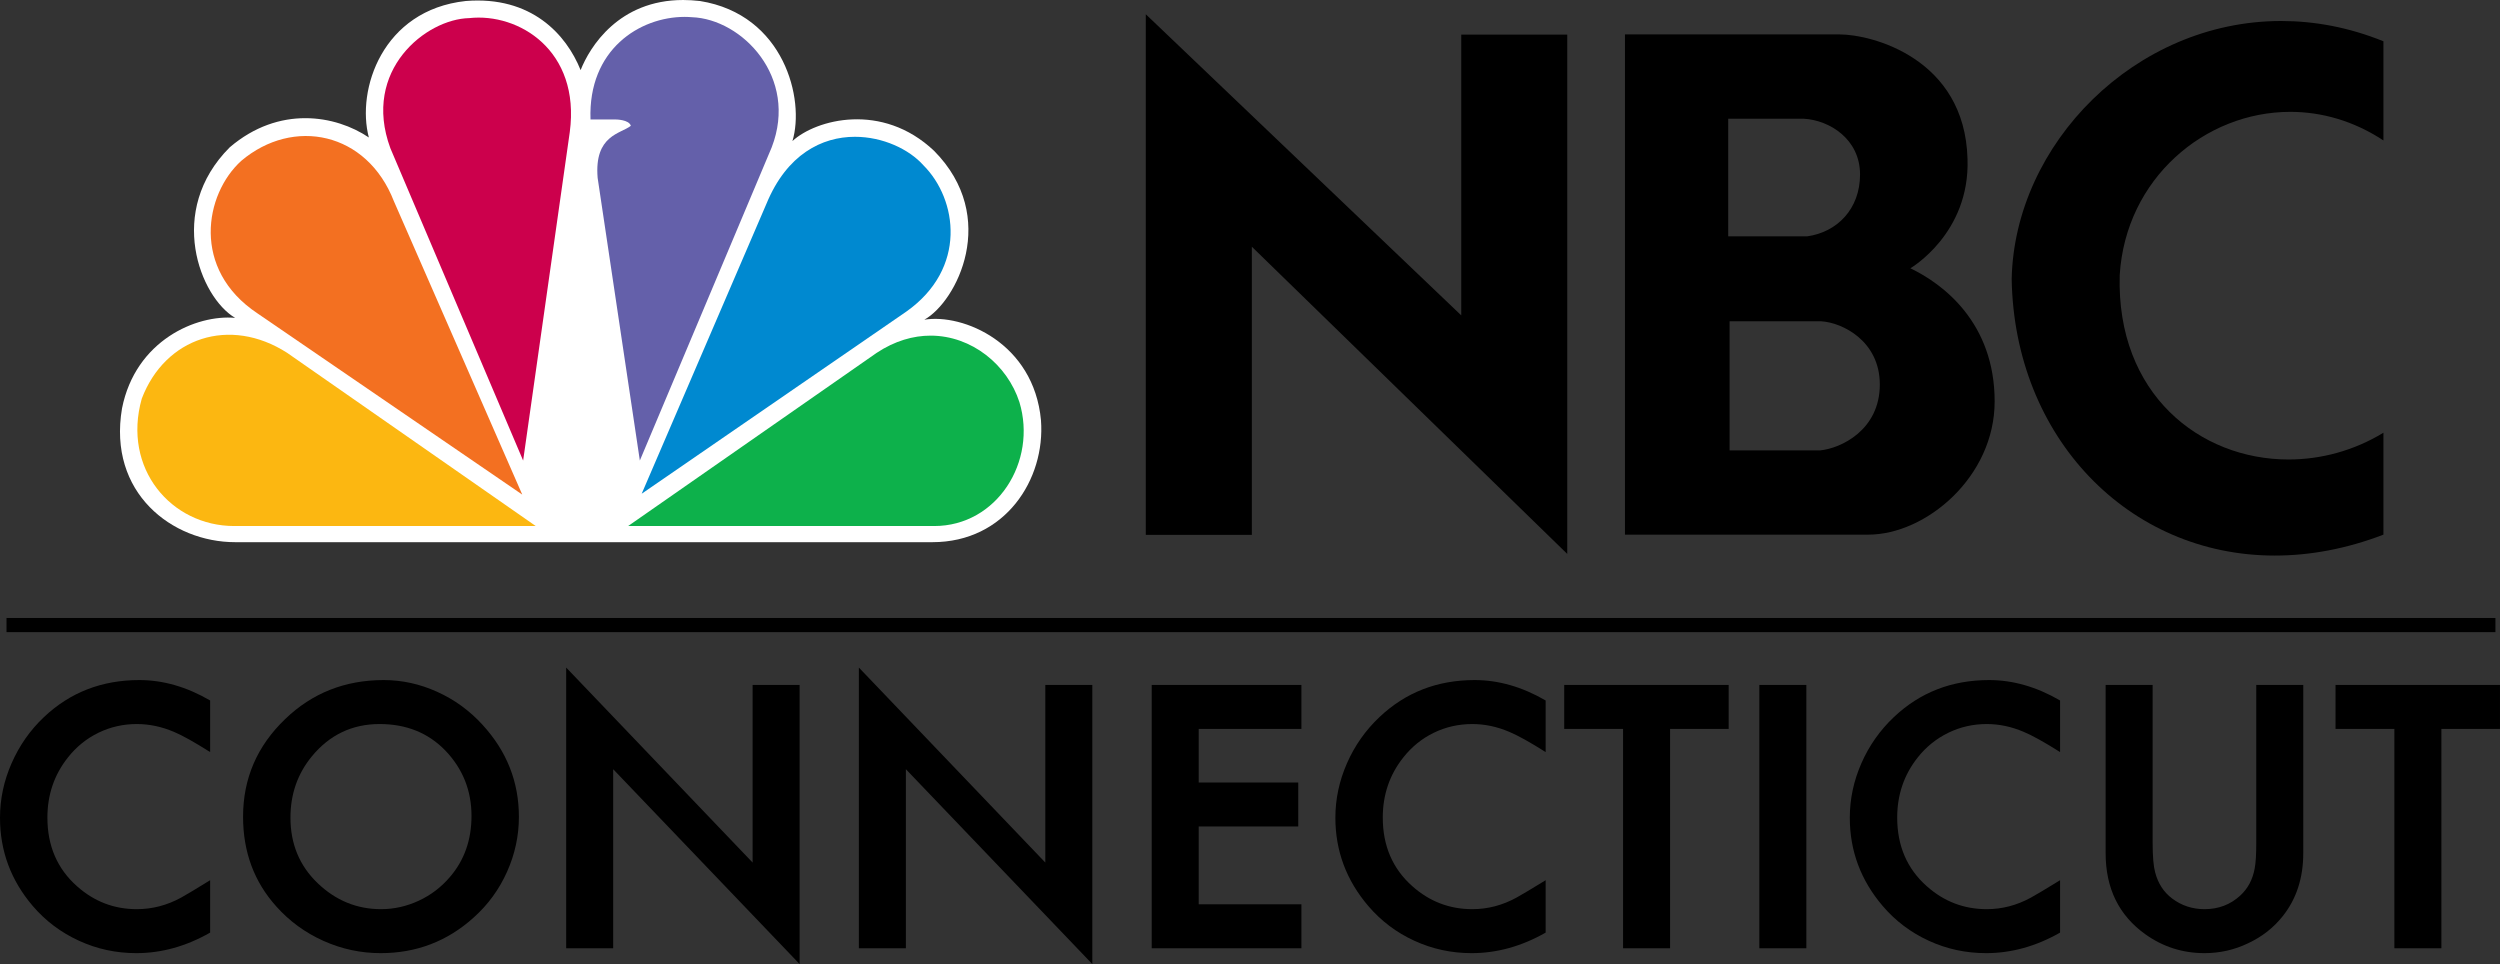 <?xml version="1.0" encoding="UTF-8" standalone="no"?>
<!-- Created with Inkscape (http://www.inkscape.org/) -->

<svg
   xmlns:dc="http://purl.org/dc/elements/1.1/"
   xmlns:cc="http://creativecommons.org/ns#"
   xmlns:rdf="http://www.w3.org/1999/02/22-rdf-syntax-ns#"
   xmlns:svg="http://www.w3.org/2000/svg"
   xmlns="http://www.w3.org/2000/svg"
   xmlns:sodipodi="http://sodipodi.sourceforge.net/DTD/sodipodi-0.dtd"
   xmlns:inkscape="http://www.inkscape.org/namespaces/inkscape"
   width="593.349"
   height="228.81"
   id="svg2"
   version="1.1"
   inkscape:version="0.48.4 r9939"
   sodipodi:docname="New document 1">
  <rect width="100%" height="100%" fill="#333333" stroke="none"/>
  <defs
     id="defs4" />
  <sodipodi:namedview
     id="base"
     pagecolor="#ffffff"
     bordercolor="#666666"
     borderopacity="1.0"
     inkscape:pageopacity="0"
     inkscape:pageshadow="2"
     inkscape:zoom="1.4"
     inkscape:cx="318.53282"
     inkscape:cy="-41.917005"
     inkscape:document-units="px"
     inkscape:current-layer="layer1"
     showgrid="false"
     fit-margin-top="0"
     fit-margin-left="0"
     fit-margin-right="0"
     fit-margin-bottom="0"
     inkscape:window-width="1366"
     inkscape:window-height="706"
     inkscape:window-x="-8"
     inkscape:window-y="-8"
     inkscape:window-maximized="1" />
  <g
     inkscape:label="Layer 1"
     inkscape:groupmode="layer"
     id="layer1"
     transform="translate(502.619,-671.635)">
    <g
       id="g3133"
       transform="translate(-526.303,639.443)">
      <path
         inkscape:connector-curvature="0"
         style="fill:#ffffff"
         d="m 161.488,48.834 c -3.408,-8.491 -11.712,-17.662 -27.267,-16.402 -19.812,2.149 -25.987,21.091 -22.993,32.392 -7.891,-5.33 -21.309,-7.675 -33.021,2.334 -15.122,15.122 -7.035,35.573 1.28,40.479 -9.162,-0.847 -23.642,5.33 -26.845,21.484 -3.408,20.058 11.92,31.751 26.845,31.751 H 244.988 c 17.259,0 26.835,-14.894 25.761,-28.942 -1.694,-18.333 -18.511,-25.368 -27.682,-23.86 7.664,-4.266 17.9,-24.303 2.334,-40.056 -12.353,-11.723 -28.104,-7.458 -33.641,-2.344 2.985,-9.793 -1.911,-30.037 -21.949,-33.239 -1.384,-0.154 -2.717,-0.238 -3.989,-0.238 -15.297,0.002 -22.175,11.157 -24.335,16.641"
         id="path2996" />
      <path
         inkscape:connector-curvature="0"
         style="fill:#f37021"
         d="m 80.964,70.349 c -8.737,7.891 -11.919,25.771 3.833,36.223 L 147.637,149.58 117.167,79.944 C 110.783,63.511 93.317,59.927 80.964,70.349"
         id="path2998" />
      <path
         inkscape:connector-curvature="0"
         style="fill:#cc004c"
         d="m 135.056,36.491 c -10.216,0.207 -25.554,12.343 -18.726,30.872 l 31.513,74.141 11.072,-77.983 C 161.477,44.145 146.779,35.2 135.056,36.491"
         id="path3000" />
      <path
         inkscape:connector-curvature="0"
         style="fill:#6460aa"
         d="m 163.833,60.548 h 5.959 c 0,0 3.182,0 3.614,1.498 -2.344,1.911 -8.726,2.149 -7.88,12.353 l 10.018,67.095 31.297,-74.336 c 6.403,-16.598 -7.035,-30.459 -18.954,-30.883 -0.557,-0.041 -1.115,-0.073 -1.693,-0.073 -10.7,0 -22.959,7.758 -22.36,24.346"
         id="path3002" />
      <path
         inkscape:connector-curvature="0"
         style="fill:#0089d0"
         d="m 205.582,80.575 -29.603,68.801 62.82,-43.236 c 14.482,-10.246 12.147,-26.628 4.04,-34.726 -3.399,-3.811 -9.638,-6.755 -16.247,-6.755 -7.81,-0.002 -16.165,4.131 -21.01,15.916"
         id="path3004" />
      <path
         inkscape:connector-curvature="0"
         style="fill:#0db14b"
         d="m 231.766,115.93 -58.997,41.11 H 245.411 c 14.903,0 24.48,-15.33 20.223,-29.397 -2.851,-8.842 -11.29,-15.782 -21.081,-15.792 -4.121,7.7e-4 -8.492,1.24 -12.787,4.08"
         id="path3006" />
      <path
         inkscape:connector-curvature="0"
         style="fill:#fcb711"
         d="M 79.27,157.04 H 150.839 L 91.829,115.93 c -13.634,-8.739 -28.962,-3.626 -34.497,10.875 -4.69,16.6 7.023,30.235 21.938,30.235"
         id="path3008" />
      <path
         style="fill:#000000"
         inkscape:connector-curvature="0"
         d="m 434.186,108.448 h 21.774 c 5.005,0.313 13.878,4.674 13.878,14.999 0,10.8 -9.207,15.158 -14.197,15.647 h -21.456 l 10e-4,-30.646 m -0.33,-48.079 h 17.922 c 6.125,0.332 13.369,4.847 13.369,13.232 0,8.226 -5.476,13.705 -12.564,14.686 H 433.856 V 60.368 M 409.352,40.361 V 159.084 h 57.741 c 13.704,0 30,-13.706 30,-31.611 0,-18.71 -12.252,-27.899 -20.006,-31.61 0,0 14.195,-8.226 13.566,-25.974 -0.648,-23.874 -22.754,-29.528 -30.334,-29.528 h -50.967"
         id="path3010" />
      <path
         transform="matrix(1.301,0,0,1.301,245.001,-201.711)"
         style="fill:#000000"
         d="m 115.798,280.839 0,-94.741 -19.335,0 0,51.225 -57.551,-54.936 0,94.981 19.349,0 0,-52.57 z"
         id="polygon3012"
         inkscape:connector-curvature="0" />
      <path
         style="fill:#000000"
         inkscape:connector-curvature="0"
         d="m 501.135,98.436 c 0.631,37.542 27.67,65.615 62.432,65.615 8.243,0 16.926,-1.556 25.8,-4.968 v -24.191 c -7.033,4.287 -14.86,6.354 -22.527,6.354 -21.037,0 -40.885,-15.527 -40.064,-43.774 1.418,-22.912 20.218,-38.733 40.484,-38.733 7.421,0 15.053,2.133 22.105,6.79 V 41.988 c -8.225,-3.326 -16.399,-4.813 -24.274,-4.813 -34.675,0 -63.292,29.179 -63.957,61.26"
         id="path3014" />
      <path
         style="fill:#000000;fill-opacity:1;fill-rule:evenodd;stroke:none"
         d="m 25.231,178.861 590.715,0 0,3.364 -590.715,0 z"
         id="rect3058"
         inkscape:connector-curvature="0" />
    </g>
    <path
       style="font-size:92.888px;font-style:normal;font-variant:normal;font-weight:bold;font-stretch:normal;text-align:start;line-height:0%;letter-spacing:0px;word-spacing:0px;writing-mode:lr-tb;text-anchor:start;fill:#000000;fill-opacity:1;stroke:none;font-family:Futura URW Medium;-inkscape-font-specification:'Futura URW Medium, Bold'"
       d="M 33.062 161.406 C 24.186 161.406 16.634 164.325 10.438 170.188 C 7.121 173.321 4.576 176.99 2.75 181.156 C 0.924 185.322 -1e-005 189.621 0 194.094 C -1e-005 201.955 2.584 208.948 7.781 215.031 C 10.824 218.592 14.488 221.325 18.75 223.281 C 23.011 225.237 27.54 226.219 32.344 226.219 C 38.317 226.219 44.156 224.609 49.875 221.344 L 49.875 208.906 C 46.556 210.949 44.283 212.324 43 213.031 C 39.638 214.876 36.108 215.781 32.469 215.781 C 27.09 215.781 22.369 213.978 18.281 210.344 C 13.589 206.188 11.25 200.755 11.25 194.031 C 11.25 188.651 12.86 183.896 16.094 179.812 C 18.101 177.261 20.524 175.29 23.375 173.906 C 26.226 172.523 29.252 171.844 32.469 171.844 C 35.404 171.844 38.338 172.453 41.25 173.688 C 43.276 174.534 46.144 176.134 49.875 178.5 L 49.875 166.25 C 44.298 163.009 38.704 161.406 33.062 161.406 z "
       transform="translate(-502.619,671.635)"
       id="path3105" />
    <path
       style="font-size:92.888px;font-style:normal;font-variant:normal;font-weight:bold;font-stretch:normal;text-align:start;line-height:0%;letter-spacing:0px;word-spacing:0px;writing-mode:lr-tb;text-anchor:start;fill:#000000;fill-opacity:1;stroke:none;font-family:Futura URW Medium;-inkscape-font-specification:'Futura URW Medium, Bold'"
       d="M 91.062 161.406 C 81.876 161.406 74.088 164.497 67.688 170.656 C 61.026 177.042 57.688 184.765 57.688 193.844 C 57.688 202.219 60.329 209.311 65.594 215.156 C 68.697 218.626 72.419 221.36 76.781 223.312 C 81.144 225.265 85.663 226.219 90.344 226.219 C 98.793 226.219 106.16 223.417 112.406 217.781 C 115.855 214.701 118.485 211.065 120.344 206.906 C 122.202 202.748 123.156 198.407 123.156 193.875 C 123.156 185.567 120.28 178.302 114.531 172.031 C 111.468 168.667 107.86 166.043 103.75 164.188 C 99.64 162.332 95.417 161.406 91.062 161.406 z M 90.094 171.844 C 96.451 171.844 101.654 173.948 105.719 178.156 C 109.84 182.475 111.906 187.639 111.906 193.656 C 111.906 199.381 110.18 204.219 106.75 208.188 C 104.692 210.588 102.247 212.452 99.375 213.781 C 96.503 215.111 93.512 215.781 90.438 215.781 C 84.698 215.781 79.672 213.721 75.375 209.594 C 71.076 205.465 68.937 200.289 68.938 194.062 C 68.937 188.478 70.627 183.64 74 179.531 C 78.209 174.412 83.578 171.844 90.094 171.844 z "
       transform="translate(-502.619,671.635)"
       id="path3107" />
    <path
       style="font-size:92.888px;font-style:normal;font-variant:normal;font-weight:bold;font-stretch:normal;text-align:start;line-height:0%;letter-spacing:0px;word-spacing:0px;writing-mode:lr-tb;text-anchor:start;fill:#000000;fill-opacity:1;stroke:none;font-family:Futura URW Medium;-inkscape-font-specification:'Futura URW Medium, Bold'"
       d="M 134.375 158.438 L 134.375 225.062 L 145.531 225.062 L 145.531 182.562 L 189.781 228.812 L 189.781 162.562 L 178.625 162.562 L 178.625 204.719 L 134.375 158.438 z "
       transform="translate(-502.619,671.635)"
       id="path3109" />
    <path
       style="font-size:92.888px;font-style:normal;font-variant:normal;font-weight:bold;font-stretch:normal;text-align:start;line-height:0%;letter-spacing:0px;word-spacing:0px;writing-mode:lr-tb;text-anchor:start;fill:#000000;fill-opacity:1;stroke:none;font-family:Futura URW Medium;-inkscape-font-specification:'Futura URW Medium, Bold'"
       d="M 203.844 158.438 L 203.844 225.062 L 215 225.062 L 215 182.562 L 259.25 228.812 L 259.25 162.562 L 248.094 162.562 L 248.094 204.719 L 203.844 158.438 z "
       transform="translate(-502.619,671.635)"
       id="path3111" />
    <path
       style="font-size:92.888px;font-style:normal;font-variant:normal;font-weight:bold;font-stretch:normal;text-align:start;line-height:0%;letter-spacing:0px;word-spacing:0px;writing-mode:lr-tb;text-anchor:start;fill:#000000;fill-opacity:1;stroke:none;font-family:Futura URW Medium;-inkscape-font-specification:'Futura URW Medium, Bold'"
       d="M 273.344 162.562 L 273.344 225.062 L 308.875 225.062 L 308.875 214.625 L 284.5 214.625 L 284.5 196.156 L 308.125 196.156 L 308.125 185.719 L 284.5 185.719 L 284.5 173 L 308.875 173 L 308.875 162.562 L 273.344 162.562 z "
       transform="translate(-502.619,671.635)"
       id="path3113" />
    <path
       style="font-size:92.888px;font-style:normal;font-variant:normal;font-weight:bold;font-stretch:normal;text-align:start;line-height:0%;letter-spacing:0px;word-spacing:0px;writing-mode:lr-tb;text-anchor:start;fill:#000000;fill-opacity:1;stroke:none;font-family:Futura URW Medium;-inkscape-font-specification:'Futura URW Medium, Bold'"
       d="M 350 161.406 C 341.124 161.406 333.603 164.325 327.406 170.188 C 324.09 173.321 321.513 176.99 319.688 181.156 C 317.862 185.322 316.937 189.621 316.938 194.094 C 316.937 201.955 319.553 208.948 324.75 215.031 C 327.793 218.592 331.426 221.325 335.688 223.281 C 339.949 225.237 344.477 226.219 349.281 226.219 C 355.255 226.219 361.125 224.609 366.844 221.344 L 366.844 208.906 C 363.525 210.949 361.221 212.324 359.938 213.031 C 356.575 214.876 353.077 215.781 349.438 215.781 C 344.059 215.781 339.306 213.978 335.219 210.344 C 330.526 206.188 328.187 200.755 328.188 194.031 C 328.187 188.651 329.798 183.896 333.031 179.812 C 335.038 177.261 337.462 175.29 340.312 173.906 C 343.163 172.523 346.221 171.844 349.438 171.844 C 352.372 171.844 355.275 172.453 358.188 173.688 C 360.213 174.534 363.113 176.134 366.844 178.5 L 366.844 166.25 C 361.267 163.009 355.641 161.406 350 161.406 z "
       transform="translate(-502.619,671.635)"
       id="path3115" />
    <path
       style="font-size:92.888px;font-style:normal;font-variant:normal;font-weight:bold;font-stretch:normal;text-align:start;line-height:0%;letter-spacing:0px;word-spacing:0px;writing-mode:lr-tb;text-anchor:start;fill:#000000;fill-opacity:1;stroke:none;font-family:Futura URW Medium;-inkscape-font-specification:'Futura URW Medium, Bold'"
       d="M 371.25 162.562 L 371.25 173 L 385.219 173 L 385.219 225.062 L 396.375 225.062 L 396.375 173 L 410.281 173 L 410.281 162.562 L 371.25 162.562 z "
       transform="translate(-502.619,671.635)"
       id="path3117" />
    <path
       style="font-size:92.888px;font-style:normal;font-variant:normal;font-weight:bold;font-stretch:normal;text-align:start;line-height:0%;letter-spacing:0px;word-spacing:0px;writing-mode:lr-tb;text-anchor:start;fill:#000000;fill-opacity:1;stroke:none;font-family:Futura URW Medium;-inkscape-font-specification:'Futura URW Medium, Bold'"
       d="M 417.562 162.562 L 417.562 225.062 L 428.719 225.062 L 428.719 162.562 L 417.562 162.562 z "
       transform="translate(-502.619,671.635)"
       id="path3119" />
    <path
       style="font-size:92.888px;font-style:normal;font-variant:normal;font-weight:bold;font-stretch:normal;text-align:start;line-height:0%;letter-spacing:0px;word-spacing:0px;writing-mode:lr-tb;text-anchor:start;fill:#000000;fill-opacity:1;stroke:none;font-family:Futura URW Medium;-inkscape-font-specification:'Futura URW Medium, Bold'"
       d="M 472.094 161.406 C 463.217 161.406 455.697 164.325 449.5 170.188 C 446.183 173.321 443.607 176.99 441.781 181.156 C 439.956 185.322 439.031 189.621 439.031 194.094 C 439.031 201.955 441.647 208.948 446.844 215.031 C 449.886 218.592 453.52 221.325 457.781 223.281 C 462.043 225.237 466.571 226.219 471.375 226.219 C 477.349 226.219 483.219 224.609 488.938 221.344 L 488.938 208.906 C 485.619 210.949 483.314 212.324 482.031 213.031 C 478.669 214.876 475.171 215.781 471.531 215.781 C 466.153 215.781 461.4 213.978 457.312 210.344 C 452.62 206.188 450.281 200.755 450.281 194.031 C 450.281 188.651 451.892 183.896 455.125 179.812 C 457.132 177.261 459.587 175.29 462.438 173.906 C 465.288 172.523 468.315 171.844 471.531 171.844 C 474.466 171.844 477.369 172.453 480.281 173.688 C 482.307 174.534 485.207 176.134 488.938 178.5 L 488.938 166.25 C 483.361 163.009 477.735 161.406 472.094 161.406 z "
       transform="translate(-502.619,671.635)"
       id="path3121" />
    <path
       style="font-size:92.888px;font-style:normal;font-variant:normal;font-weight:bold;font-stretch:normal;text-align:start;line-height:0%;letter-spacing:0px;word-spacing:0px;writing-mode:lr-tb;text-anchor:start;fill:#000000;fill-opacity:1;stroke:none;font-family:Futura URW Medium;-inkscape-font-specification:'Futura URW Medium, Bold'"
       d="M 499.75 162.562 L 499.75 202.5 C 499.75 210.842 502.9 217.258 509.188 221.75 C 513.366 224.73 518.048 226.219 523.219 226.219 C 526.851 226.219 530.303 225.444 533.562 223.875 C 536.9 222.314 539.634 220.165 541.812 217.406 C 545.04 213.338 546.656 208.357 546.656 202.5 L 546.656 162.562 L 535.5 162.562 L 535.5 200.031 C 535.5 202.749 535.388 204.766 535.125 206.125 C 534.649 208.759 533.498 210.913 531.688 212.562 C 529.342 214.713 526.524 215.781 523.219 215.781 C 520.337 215.781 517.769 214.934 515.531 213.25 C 513.528 211.732 512.188 209.677 511.5 207.031 C 511.111 205.635 510.906 203.299 510.906 200.031 L 510.906 162.562 L 499.75 162.562 z "
       transform="translate(-502.619,671.635)"
       id="path3123" />
    <path
       style="font-size:92.888px;font-style:normal;font-variant:normal;font-weight:bold;font-stretch:normal;text-align:start;line-height:0%;letter-spacing:0px;word-spacing:0px;writing-mode:lr-tb;text-anchor:start;fill:#000000;fill-opacity:1;stroke:none;font-family:Futura URW Medium;-inkscape-font-specification:'Futura URW Medium, Bold'"
       d="M 554.312 162.562 L 554.312 173 L 568.281 173 L 568.281 225.062 L 579.438 225.062 L 579.438 173 L 593.344 173 L 593.344 162.562 L 554.312 162.562 z "
       transform="translate(-502.619,671.635)"
       id="path3125" />
  </g>
</svg>
